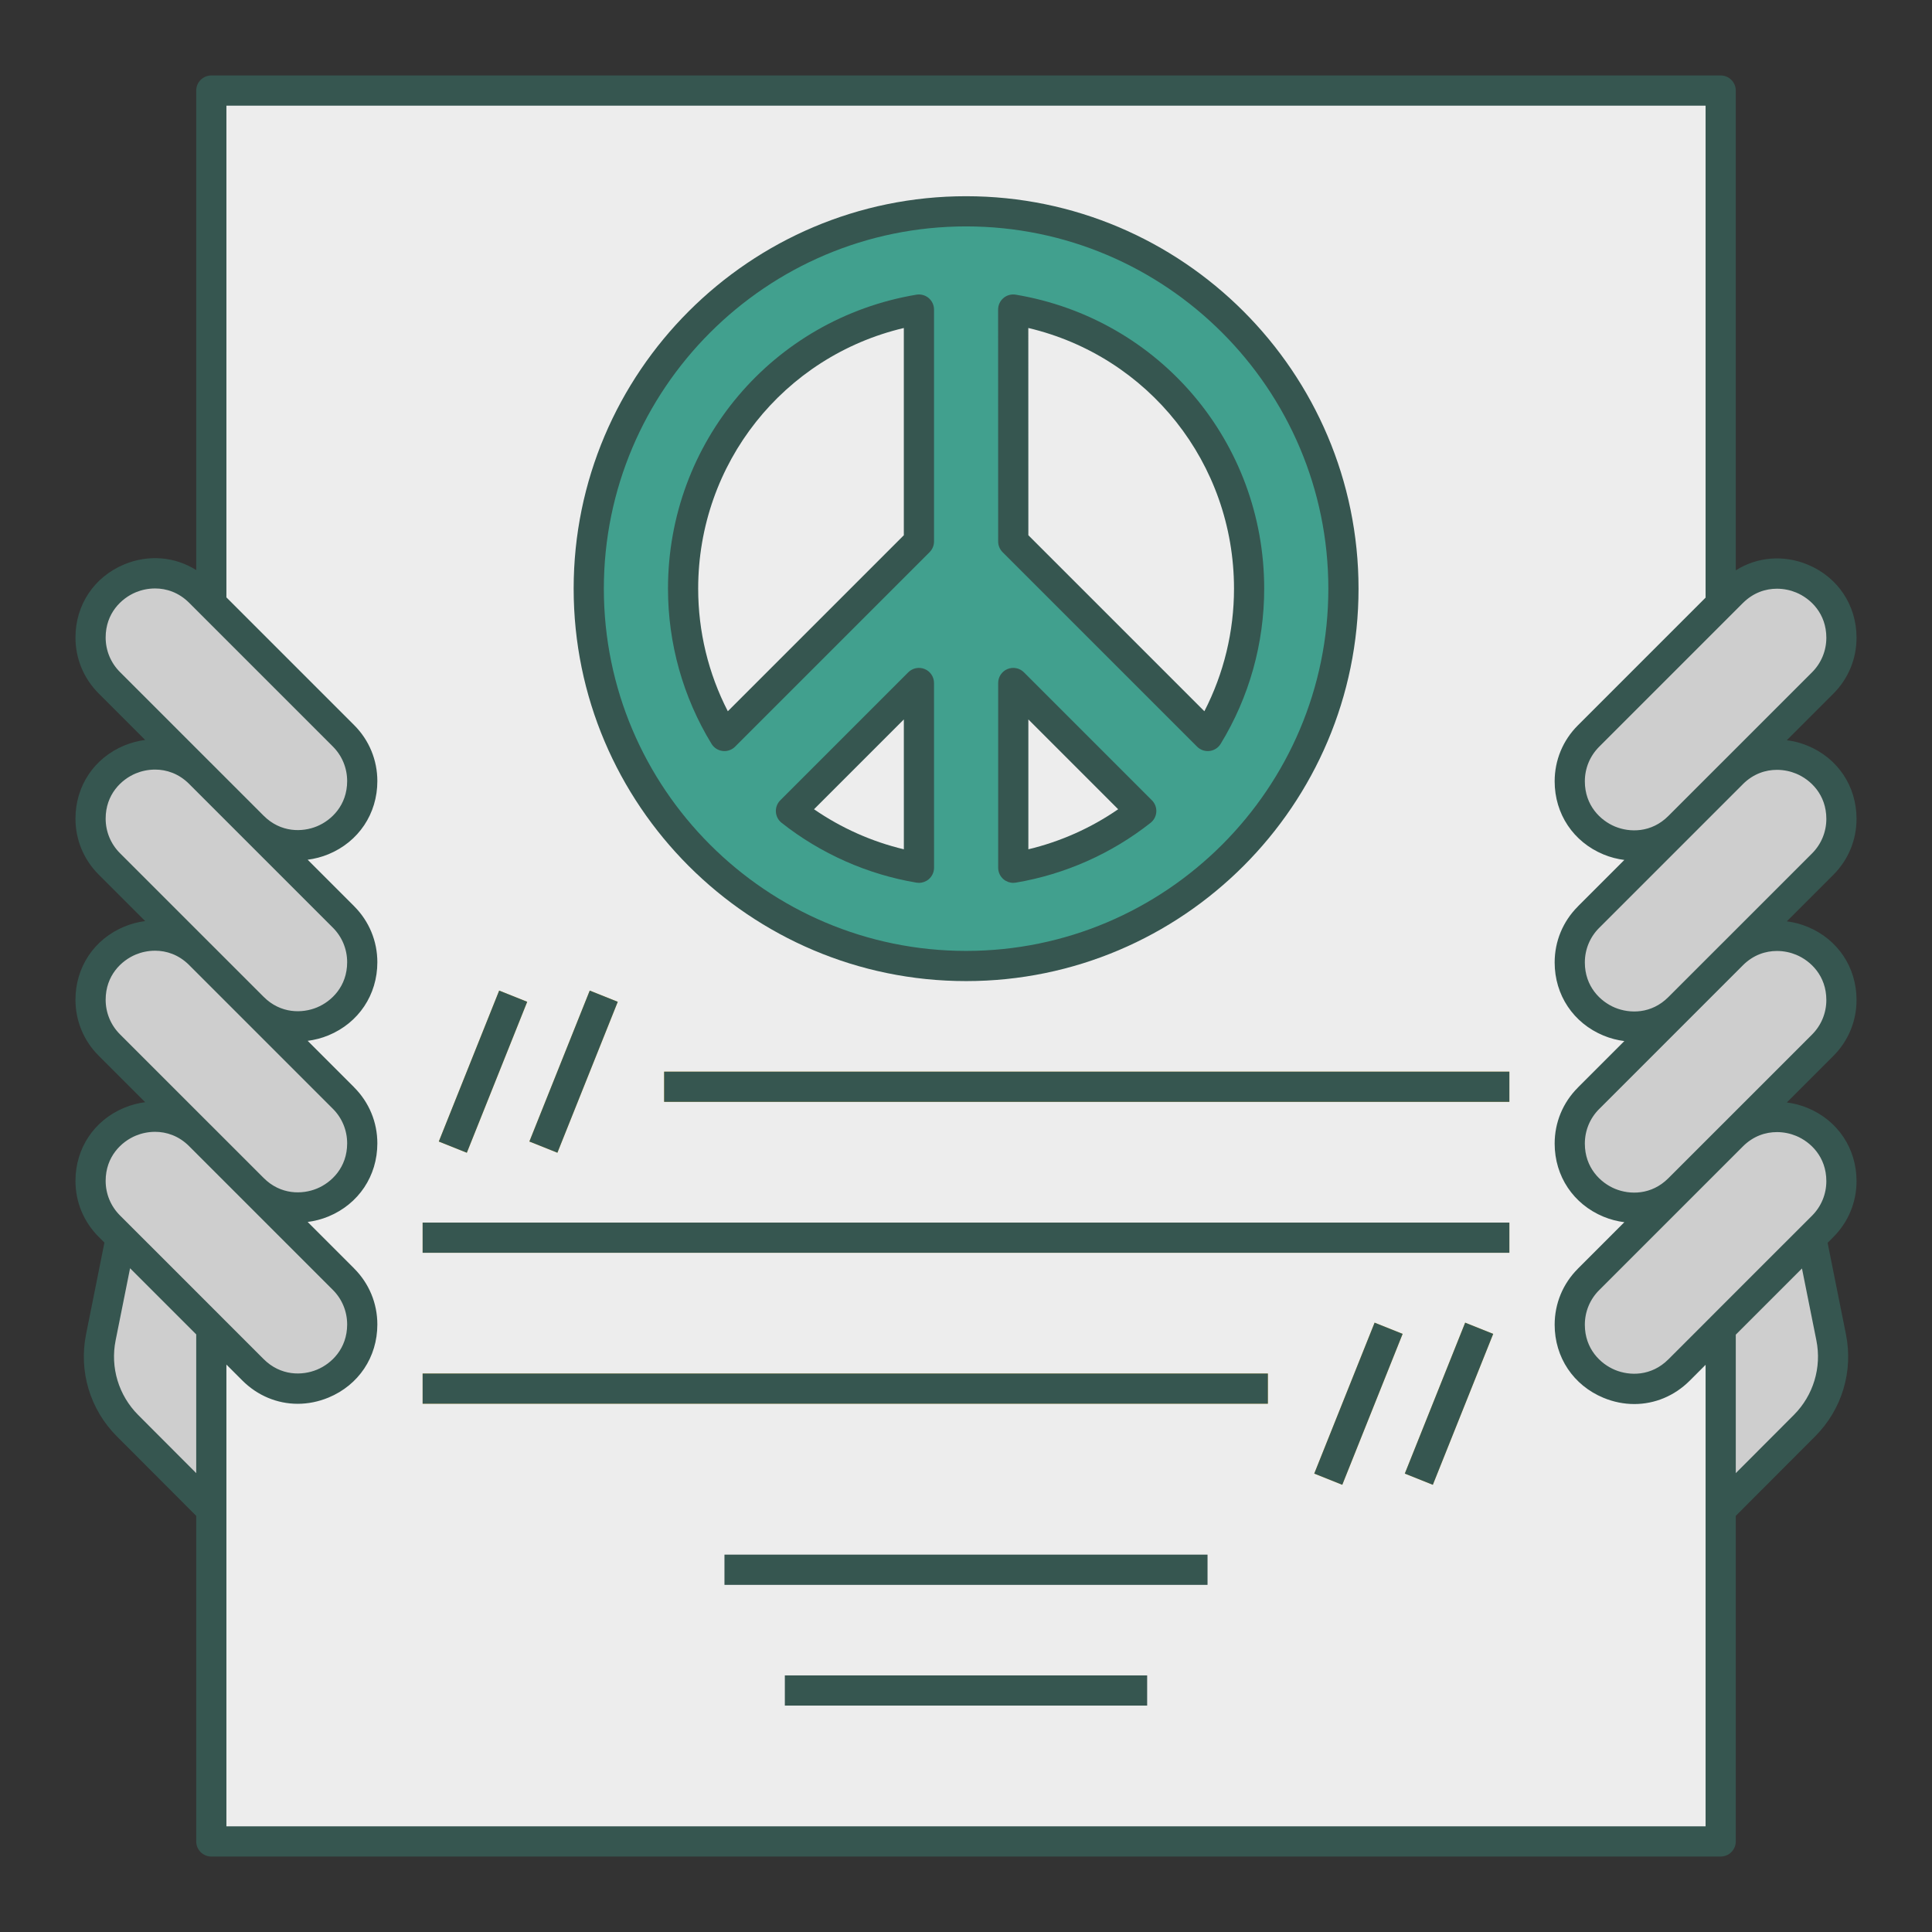<?xml version="1.0" ?>

<svg width="800px" height="800px" viewBox="0 0 512 512" xmlns="http://www.w3.org/2000/svg">
<rect x="0" y="0" width="512" height="512" fill="#333333" stroke="none"/>
<defs>
<style>.e{fill:#ededed;}.f{fill:#f2c34e;}.g{fill:#cecece;}.h{fill:#bebebe;}.i{fill:#41a08e;}.j{fill:#365650;}</style>
</defs>
<g id="a"/>
<g id="b"/>
<g id="c">
<g>
<rect class="e" height="464" width="400" x="56" y="24"/>
<path class="g" d="M459.029,157.005l-38.059,38.059c-3.183,3.183-4.971,7.499-4.971,12v0c0,15.119,18.28,22.691,28.971,12l38.059-38.059c3.183-3.183,4.971-7.499,4.971-12v-0c0-15.119-18.28-22.691-28.971-12Z"/>
<path class="g" d="M459.029,205.005l-38.059,38.059c-3.183,3.183-4.971,7.499-4.971,12v0c0,15.119,18.28,22.691,28.971,12l38.059-38.059c3.183-3.183,4.971-7.499,4.971-12v-0c0-15.119-18.28-22.691-28.971-12Z"/>
<path class="g" d="M459.029,253.005l-38.059,38.059c-3.183,3.183-4.971,7.499-4.971,12v0c0,15.119,18.28,22.691,28.971,12l38.059-38.059c3.183-3.183,4.971-7.499,4.971-12v-0c0-15.119-18.28-22.691-28.971-12Z"/>
<path class="g" d="M459.029,301.005l-38.059,38.059c-3.183,3.183-4.971,7.499-4.971,12v0c0,15.119,18.28,22.691,28.971,12l38.059-38.059c3.183-3.183,4.971-7.499,4.971-12v-0c0-15.119-18.28-22.691-28.971-12Z"/>
<path class="g" d="M485.279,354.417l-5.279-26.349-24,23.932v48.068l22.215-22.263c6.114-6.126,8.764-14.901,7.063-23.388Z"/>
<path class="i" d="M256.025,56c-55.229,0-100,44.771-100,100s44.771,100,100,100,100-44.771,100-100-44.772-100-100-100Zm-75,100c0-37.162,27.028-68.012,62.5-73.963l0,61.463-51.547,51.546c-6.949-11.374-10.953-24.742-10.953-39.046Zm28.585,58.916l33.915-33.916,.008,48.964c-12.666-2.124-24.255-7.422-33.922-15.048Zm58.915,15.046l-0-48.963,33.915,33.916c-9.665,7.625-21.252,12.922-33.915,15.047Zm51.547-34.917l-51.547-51.546-.013-61.465c35.478,5.946,62.513,36.798,62.513,73.965,0,14.304-4.004,27.672-10.953,39.046Z"/>
<rect class="f" height="8" transform="translate(-183.225 297.384) rotate(-68.201)" width="43.081" x="106.459" y="280"/>
<rect class="f" height="8" transform="translate(-168.137 319.668) rotate(-68.201)" width="43.081" x="130.459" y="280"/>
<rect class="f" height="8" transform="translate(-119.085 568.116) rotate(-68.201)" width="43.081" x="338.459" y="368"/>
<rect class="f" height="8" transform="translate(-103.997 590.4) rotate(-68.201)" width="43.081" x="362.459" y="368"/>
<rect class="f" height="8" width="224" x="176" y="284"/>
<rect class="f" height="8" width="288" x="112" y="324"/>
<rect class="f" height="8" width="224" x="112" y="364"/>
<rect class="g" height="8" width="128" x="192" y="412"/>
<rect class="g" height="8" width="96" x="208" y="444"/>
<rect class="h" height="8" transform="translate(-29.53 376.786) rotate(-45.005)" width="53.823" x="413.089" y="220.034"/>
<rect class="h" height="8" transform="translate(-63.474 390.847) rotate(-45.005)" width="53.823" x="413.089" y="268.034"/>
<rect class="h" height="8" transform="translate(-97.418 404.909) rotate(-45.005)" width="53.823" x="413.089" y="316.034"/>
<rect class="h" height="8" transform="translate(-105.615 429.588) rotate(-45)" width="27.533" x="451.985" y="338.282"/>
<path class="g" d="M52.971,156.938l38.059,38.059c3.183,3.183,4.971,7.499,4.971,12v0c0,15.119-18.28,22.691-28.971,12l-38.059-38.059c-3.183-3.183-4.971-7.499-4.971-12v-0c0-15.119,18.28-22.691,28.971-12Z"/>
<path class="g" d="M52.971,204.938l38.059,38.059c3.183,3.183,4.971,7.499,4.971,12v0c0,15.119-18.28,22.691-28.971,12l-38.059-38.059c-3.183-3.183-4.971-7.499-4.971-12v-0c0-15.119,18.28-22.691,28.971-12Z"/>
<path class="g" d="M52.971,252.938l38.059,38.059c3.183,3.183,4.971,7.499,4.971,12v0c0,15.119-18.28,22.691-28.971,12l-38.059-38.059c-3.183-3.183-4.971-7.499-4.971-12v-0c0-15.119,18.28-22.691,28.971-12Z"/>
<path class="g" d="M52.971,300.938l38.059,38.059c3.183,3.183,4.971,7.499,4.971,12v0c0,15.119-18.28,22.691-28.971,12l-38.059-38.059c-3.183-3.183-4.971-7.499-4.971-12v-0c0-15.119,18.28-22.691,28.971-12Z"/>
<path class="g" d="M26.721,354.351l5.279-26.349,24,23.932v48.068l-22.215-22.263c-6.114-6.126-8.764-14.901-7.063-23.388Z"/>
<rect class="h" height="53.823" transform="translate(-137.272 116.492) rotate(-44.995)" width="8" x="68" y="197.057"/>
<rect class="h" height="53.823" transform="translate(-171.21 130.548) rotate(-44.995)" width="8" x="68" y="245.057"/>
<rect class="h" height="53.823" transform="translate(-205.148 144.604) rotate(-44.995)" width="8" x="68" y="293.057"/>
<rect class="h" height="27.533" transform="translate(-228.437 132.936) rotate(-45)" width="8" x="42.249" y="328.45"/>
<path class="j" d="M492,217.005c0-8.644-4.96-16.067-12.946-19.375-1.816-.751-3.671-1.229-5.526-1.467l12.33-12.33c3.961-3.961,6.142-9.227,6.142-14.828,0-8.644-4.96-16.067-12.946-19.375-6.449-2.669-13.399-2.044-19.054,1.513V24c0-2.209-1.791-4-4-4H56c-2.209,0-4,1.791-4,4v127.075c-5.656-3.557-12.608-4.183-19.055-1.512-7.985,3.308-12.945,10.731-12.945,19.374,0,5.602,2.181,10.867,6.142,14.828l12.33,12.33c-1.856,.238-3.711,.716-5.527,1.468-7.985,3.308-12.945,10.731-12.945,19.374,0,5.602,2.181,10.867,6.142,14.828l12.33,12.33c-1.855,.238-3.711,.716-5.527,1.468-7.985,3.308-12.945,10.731-12.945,19.374,0,5.602,2.181,10.867,6.142,14.828l12.33,12.33c-1.856,.238-3.711,.716-5.527,1.468-7.985,3.308-12.945,10.731-12.945,19.374,0,5.602,2.181,10.867,6.142,14.828l1.532,1.532-4.875,24.335c-1.967,9.818,1.081,19.911,8.154,26.999l21.047,21.092v86.277c0,2.209,1.791,4,4,4H456c2.209,0,4-1.791,4-4v-86.277l21.047-21.092c7.073-7.088,10.121-17.181,8.154-26.999l-4.864-24.278,1.521-1.521c3.961-3.961,6.142-9.227,6.142-14.828,0-8.644-4.96-16.067-12.946-19.375-1.816-.751-3.671-1.229-5.526-1.467l12.33-12.33c3.961-3.961,6.142-9.227,6.142-14.828,0-8.644-4.96-16.067-12.946-19.375-1.816-.751-3.671-1.229-5.527-1.467l12.33-12.33c3.961-3.961,6.142-9.227,6.142-14.828Zm-21.096-60.99c1.854,0,3.609,.394,5.088,1.007,3.871,1.604,8.007,5.594,8.007,11.983,0,3.465-1.349,6.722-3.799,9.172l-38.064,38.064c-4.517,4.511-10.259,4.407-14.129,2.806-3.871-1.604-8.007-5.594-8.007-11.983,0-3.465,1.349-6.722,3.799-9.172l38.059-38.059c2.791-2.791,6.05-3.818,9.046-3.818ZM28,168.937c0-6.39,4.136-10.38,8.007-11.983,1.48-.612,3.234-1.007,5.089-1.007,2.997,0,6.256,1.028,9.047,3.818l38.058,38.059c2.45,2.45,3.799,5.707,3.799,9.172,0,6.39-4.136,10.38-8.007,11.983-3.872,1.604-9.618,1.706-14.135-2.812l-38.059-38.059c-2.45-2.45-3.799-5.707-3.799-9.172Zm0,48c0-6.39,4.136-10.38,8.007-11.983,1.48-.612,3.234-1.007,5.089-1.007,2.995,0,6.252,1.027,9.042,3.814l14.063,14.063,24,24c2.45,2.45,3.799,5.707,3.799,9.172,0,6.39-4.136,10.38-8.007,11.983-3.872,1.604-9.618,1.706-14.135-2.812l-38.059-38.059c-2.45-2.45-3.799-5.707-3.799-9.172Zm0,48c0-6.39,4.136-10.38,8.007-11.983,1.48-.612,3.234-1.007,5.089-1.007,2.995,0,6.252,1.027,9.042,3.814l38.063,38.063c2.45,2.45,3.799,5.707,3.799,9.172,0,6.39-4.136,10.38-8.007,11.983-3.872,1.604-9.618,1.706-14.135-2.812l-38.059-38.059c-2.45-2.45-3.799-5.707-3.799-9.172Zm8.007,36.017c1.48-.612,3.234-1.007,5.089-1.007,2.995,0,6.252,1.027,9.042,3.814l38.063,38.063c2.45,2.45,3.799,5.707,3.799,9.172,0,6.39-4.136,10.38-8.007,11.983-3.872,1.604-9.618,1.706-14.135-2.812l-38.059-38.059c-2.45-2.45-3.799-5.707-3.799-9.172,0-6.39,4.136-10.38,8.007-11.983Zm.609,74.027c-5.181-5.192-7.414-12.585-5.973-19.776l3.828-19.11,17.529,17.529v36.774l-15.384-15.416Zm23.384,109.02v-122.377l4.201,4.201c4.064,4.064,9.297,6.196,14.696,6.196,2.72,0,5.482-.542,8.158-1.649,7.985-3.308,12.946-10.731,12.946-19.375,0-5.602-2.181-10.867-6.142-14.828l-12.336-12.336c1.857-.238,3.715-.708,5.533-1.46,7.985-3.308,12.946-10.731,12.946-19.375,0-5.602-2.181-10.867-6.142-14.828l-12.336-12.336c1.857-.238,3.715-.708,5.533-1.46,7.985-3.308,12.946-10.731,12.946-19.375,0-5.602-2.181-10.867-6.142-14.828l-12.336-12.336c1.857-.238,3.715-.708,5.533-1.46,7.985-3.308,12.946-10.731,12.946-19.375,0-5.602-2.181-10.867-6.142-14.828l-33.858-33.858V28H452V158.377l-33.858,33.858c-3.961,3.961-6.142,9.227-6.142,14.828,0,8.643,4.96,16.066,12.945,19.374,1.818,.753,3.676,1.223,5.534,1.461l-12.337,12.337c-3.961,3.961-6.142,9.227-6.142,14.828,0,8.643,4.96,16.066,12.945,19.374,1.818,.753,3.676,1.223,5.534,1.461l-12.337,12.337c-3.961,3.961-6.142,9.227-6.142,14.828,0,8.643,4.96,16.066,12.945,19.374,1.818,.753,3.676,1.223,5.534,1.461l-12.337,12.337c-3.961,3.961-6.142,9.227-6.142,14.828,0,8.643,4.96,16.066,12.945,19.374,2.676,1.108,5.438,1.649,8.159,1.649,5.397,0,10.632-2.132,14.695-6.195l4.201-4.201v122.309H60Zm421.357-128.796c1.44,7.191-.792,14.584-5.973,19.776l-15.384,15.416v-36.706l17.54-17.54,3.817,19.053Zm-10.453-55.189c1.854,0,3.609,.394,5.088,1.007,3.871,1.604,8.007,5.594,8.007,11.983,0,3.465-1.349,6.722-3.799,9.172l-38.058,38.059c-4.518,4.517-10.263,4.414-14.136,2.812-3.871-1.604-8.007-5.594-8.007-11.983,0-3.465,1.349-6.722,3.799-9.172l38.059-38.059c2.791-2.791,6.05-3.818,9.046-3.818Zm0-48c1.854,0,3.609,.394,5.088,1.007,3.871,1.604,8.007,5.594,8.007,11.983,0,3.465-1.349,6.722-3.799,9.172l-38.064,38.064c-4.517,4.51-10.259,4.407-14.129,2.806-3.871-1.604-8.007-5.594-8.007-11.983,0-3.465,1.349-6.722,3.799-9.172l38.059-38.059c2.791-2.791,6.05-3.818,9.046-3.818Zm9.296-25.838l-38.064,38.064c-4.517,4.511-10.259,4.407-14.129,2.806-3.871-1.604-8.007-5.594-8.007-11.983,0-3.465,1.349-6.722,3.799-9.172l38.059-38.059c2.791-2.791,6.05-3.818,9.046-3.818,1.854,0,3.609,.394,5.088,1.007,3.871,1.604,8.007,5.594,8.007,11.983,0,3.465-1.349,6.722-3.799,9.172Z"/>
<path class="j" d="M256.025,260c57.346,0,104-46.654,104-104s-46.654-104-104-104-104,46.654-104,104,46.654,104,104,104Zm0-200c52.935,0,96,43.065,96,96s-43.065,96-96,96-96-43.065-96-96,43.065-96,96-96Z"/>
<path class="j" d="M191.506,199.018c.158,.02,.316,.028,.473,.028,1.054,0,2.073-.417,2.828-1.172l51.547-51.546c.75-.75,1.171-1.768,1.171-2.828l-0-61.463c0-1.177-.518-2.294-1.416-3.054-.898-.759-2.085-1.081-3.246-.892-38.149,6.401-65.838,39.166-65.838,77.908,0,14.552,3.99,28.775,11.54,41.132,.639,1.046,1.723,1.741,2.94,1.886Zm48.019-112.095l0,54.92-46.646,46.646c-5.151-10.001-7.854-21.133-7.854-32.489,0-33.222,22.647-61.552,54.5-69.077Z"/>
<path class="j" d="M265.697,146.328l51.547,51.546c.755,.755,1.774,1.172,2.828,1.172,.157,0,.315-.009,.473-.028,1.218-.145,2.301-.84,2.94-1.886,7.55-12.356,11.54-26.58,11.54-41.132,0-38.75-27.695-71.516-65.852-77.91-1.162-.191-2.348,.132-3.246,.893-.898,.76-1.416,1.877-1.416,3.054l.013,61.465c0,1.061,.422,2.077,1.171,2.827Zm61.329,9.672c0,11.356-2.703,22.488-7.854,32.489l-46.647-46.646-.012-54.923c31.86,7.521,54.512,35.853,54.512,69.08Z"/>
<path class="j" d="M245.056,177.305c-1.494-.619-3.215-.277-4.359,.867l-33.915,33.916c-.808,.808-1.231,1.923-1.165,3.062,.067,1.141,.619,2.198,1.516,2.906,10.383,8.192,22.742,13.674,35.738,15.853,.22,.036,.441,.055,.661,.055,.939,0,1.857-.331,2.584-.947,.898-.76,1.416-1.877,1.416-3.054l-.007-48.964c-0-1.617-.975-3.076-2.47-3.694Zm-29.332,37.155l23.803-23.805,.005,34.418c-8.498-2.027-16.595-5.637-23.808-10.613Z"/>
<path class="j" d="M271.354,178.172c-1.144-1.145-2.864-1.485-4.359-.867-1.495,.619-2.469,2.077-2.469,3.695v48.963c0,1.177,.518,2.293,1.416,3.054,.728,.615,1.645,.946,2.584,.946,.22,0,.441-.019,.662-.055,12.993-2.18,25.348-7.661,35.731-15.852,.897-.708,1.449-1.766,1.516-2.906,.067-1.14-.357-2.255-1.165-3.062l-33.915-33.916Zm1.171,46.899v-34.414l23.802,23.803c-7.212,4.975-15.307,8.584-23.802,10.611Z"/>
<rect class="j" height="8" transform="translate(-183.225 297.384) rotate(-68.201)" width="43.081" x="106.459" y="280"/>
<rect class="j" height="8" transform="translate(-168.137 319.668) rotate(-68.201)" width="43.081" x="130.459" y="280"/>
<rect class="j" height="8" transform="translate(-119.085 568.116) rotate(-68.201)" width="43.081" x="338.459" y="368"/>
<rect class="j" height="8" transform="translate(-103.997 590.4) rotate(-68.201)" width="43.081" x="362.459" y="368"/>
<rect class="j" height="8" width="224" x="176" y="284"/>
<rect class="j" height="8" width="288" x="112" y="324"/>
<rect class="j" height="8" width="224" x="112" y="364"/>
<rect class="j" height="8" width="128" x="192" y="412"/>
<rect class="j" height="8" width="96" x="208" y="444"/>
</g>
</g>
<g id="d"/>
</svg>